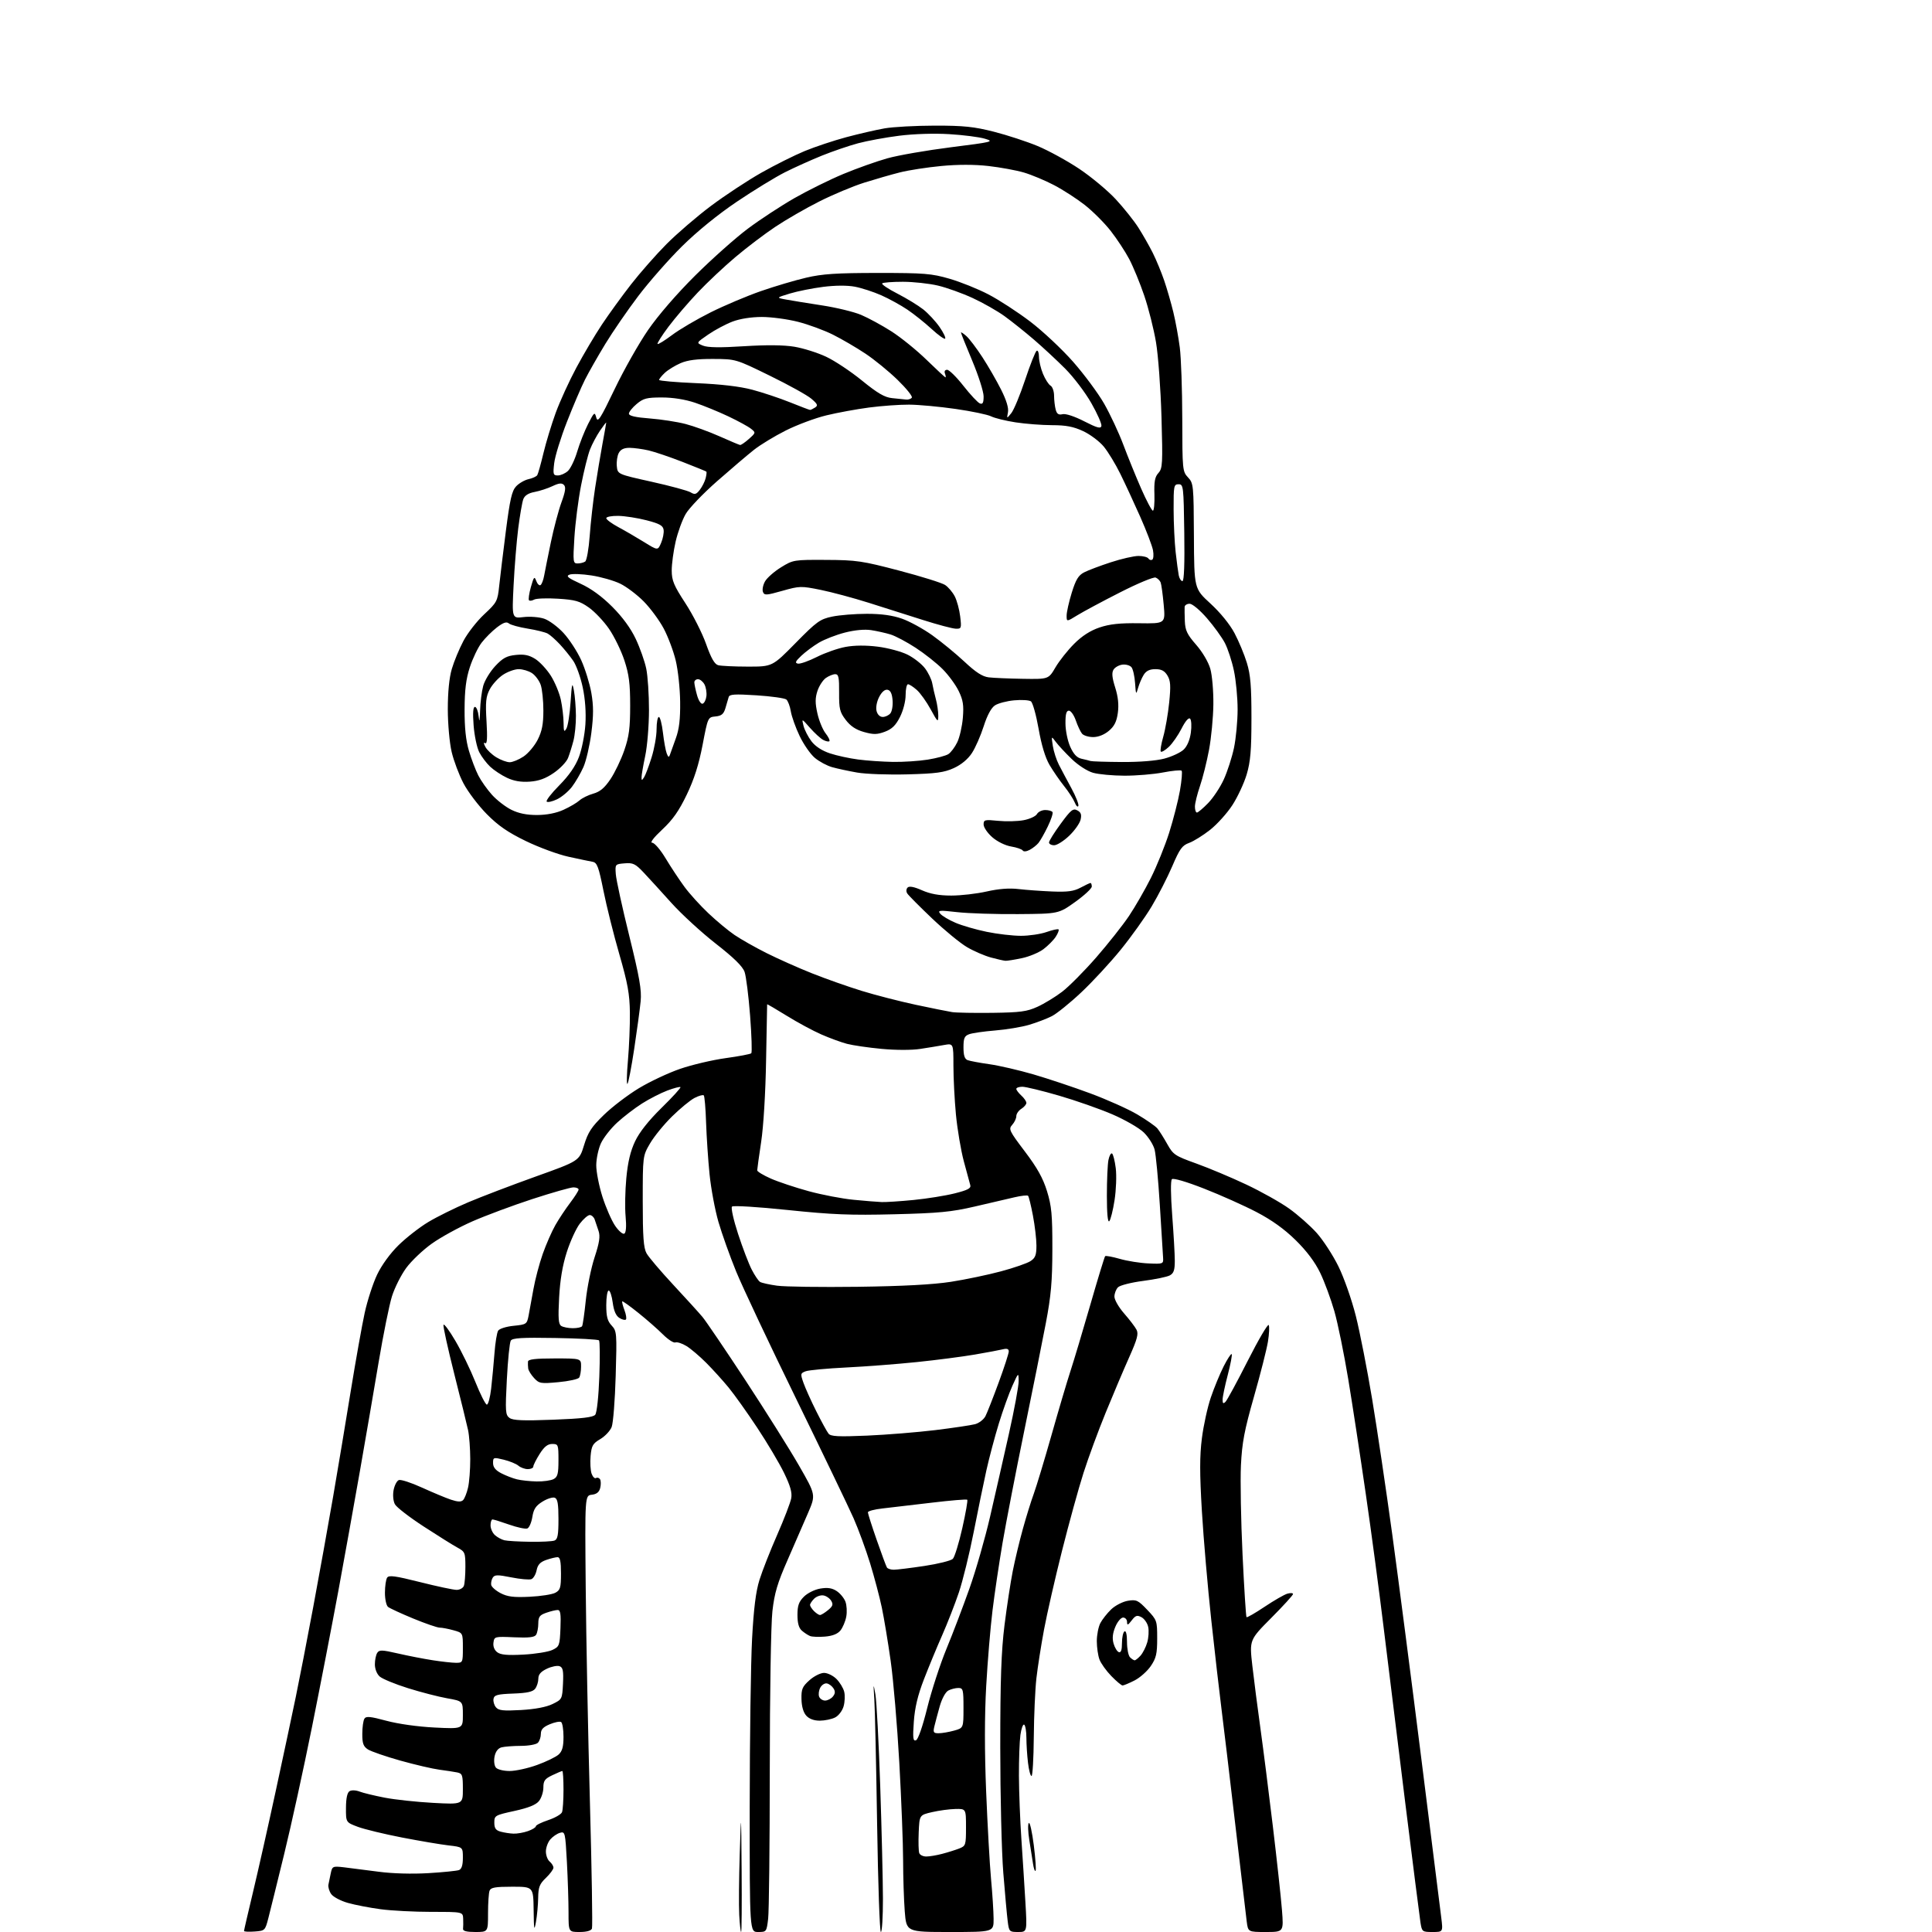 <?xml version="1.0" encoding="UTF-8" standalone="no"?>
<svg 
  version="1.1" 
  xmlns="http://www.w3.org/2000/svg" 
  xmlns:xlink="http://www.w3.org/1999/xlink" 
  xmlns:svg="http://www.w3.org/2000/svg"
  xmlns:rdf="http://www.w3.org/1999/02/22-rdf-syntax-ns#"
  xmlns:cc="http://creativecommons.org/ns#"
  xmlns:dc="http://purl.org/dc/elements/1.1/"
  viewBox="0 0 768 768"
  width="768"
  height="768"
>
<style>svg {background-color: white; }</style>"
<path stroke="none" fill="black" fill-rule="evenodd" d="M101.19,767.81C98.89,767.98 97.00,767.88 97.00,767.59C97.00,767.30 98.59,760.41 100.54,752.28C102.49,744.15 106.57,726.02 109.60,712.00C112.63,697.98 116.23,681.10 117.59,674.50C118.96,667.90 122.06,651.92 124.48,639.00C126.89,626.08 130.46,606.27 132.41,595.00C134.35,583.73 137.53,564.69 139.47,552.70C141.42,540.71 143.89,526.86 144.96,521.93C146.04,516.99 148.27,510.12 149.92,506.67C151.73,502.88 155.11,498.23 158.44,494.97C161.47,492.00 166.78,487.86 170.23,485.79C173.68,483.71 180.78,480.20 186.00,477.98C191.22,475.76 203.32,471.15 212.88,467.72C230.25,461.50 230.25,461.50 232.16,455.25C233.74,450.09 235.11,447.99 240.04,443.20C243.32,440.00 249.58,435.24 253.94,432.60C258.29,429.97 265.68,426.49 270.34,424.89C275.01,423.28 283.14,421.36 288.43,420.63C293.71,419.90 298.31,419.03 298.65,418.69C298.99,418.35 298.78,411.64 298.18,403.78C297.58,395.93 296.59,388.08 295.98,386.34C295.21,384.15 291.71,380.72 284.54,375.12C278.86,370.69 270.90,363.38 266.85,358.88C262.81,354.38 257.84,348.94 255.80,346.78C252.58,343.37 251.62,342.91 248.30,343.19C244.53,343.50 244.50,343.53 244.79,347.50C244.95,349.70 247.35,360.73 250.14,372.00C254.23,388.57 255.10,393.55 254.67,398.00C254.38,401.02 253.23,409.51 252.12,416.86C251.01,424.21 249.80,430.51 249.42,430.86C249.05,431.21 249.13,427.00 249.62,421.50C250.10,416.00 250.45,407.45 250.39,402.50C250.30,395.16 249.53,390.89 246.21,379.39C243.96,371.62 241.12,360.25 239.89,354.11C237.96,344.51 237.36,342.90 235.57,342.58C234.43,342.38 230.12,341.47 226.00,340.57C221.88,339.67 214.24,336.86 209.03,334.33C201.89,330.87 198.06,328.23 193.50,323.62C190.18,320.25 186.01,314.76 184.25,311.41C182.49,308.06 180.37,302.43 179.54,298.91C178.70,295.34 178.02,287.81 178.01,281.93C178.01,275.15 178.57,269.42 179.60,265.93C180.47,262.94 182.55,257.93 184.22,254.78C185.88,251.64 189.61,246.86 192.51,244.17C197.53,239.49 197.80,238.98 198.44,232.88C198.81,229.37 200.01,219.53 201.10,211.02C202.72,198.45 203.48,195.12 205.17,193.32C206.32,192.10 208.54,190.82 210.11,190.47C211.69,190.13 213.24,189.41 213.57,188.88C213.90,188.35 215.00,184.43 216.02,180.16C217.04,175.90 219.24,168.67 220.90,164.11C222.57,159.55 226.26,151.47 229.11,146.16C231.96,140.84 236.53,133.12 239.28,129.00C242.02,124.88 247.22,117.71 250.83,113.07C254.43,108.44 260.78,101.23 264.94,97.04C269.10,92.86 277.05,86.02 282.62,81.85C288.19,77.68 297.19,71.75 302.62,68.67C308.05,65.60 315.84,61.71 319.93,60.02C324.02,58.34 331.44,55.87 336.43,54.53C341.42,53.20 348.26,51.62 351.63,51.03C355.00,50.44 364.00,49.95 371.63,49.94C383.07,49.93 387.18,50.35 395.07,52.36C400.34,53.70 408.19,56.27 412.52,58.07C416.85,59.88 424.30,63.96 429.07,67.15C433.84,70.35 440.35,75.77 443.53,79.21C446.71,82.64 450.76,87.72 452.52,90.48C454.28,93.24 456.85,97.75 458.23,100.50C459.61,103.25 461.65,108.20 462.78,111.50C463.91,114.80 465.54,120.47 466.42,124.10C467.30,127.72 468.45,134.02 468.98,138.10C469.51,142.17 469.95,154.92 469.97,166.44C470.00,186.75 470.07,187.44 472.25,189.77C474.43,192.09 474.50,192.84 474.60,213.08C474.70,233.99 474.70,233.99 481.17,239.92C485.05,243.47 488.88,248.18 490.73,251.67C492.43,254.88 494.65,260.20 495.65,263.50C497.10,268.25 497.48,272.82 497.47,285.50C497.47,298.25 497.08,302.79 495.58,307.84C494.54,311.32 491.99,316.80 489.92,320.00C487.85,323.21 483.86,327.64 481.06,329.86C478.26,332.07 474.50,334.41 472.71,335.06C469.92,336.07 468.95,337.41 465.98,344.36C464.06,348.83 460.37,356.04 457.77,360.37C455.17,364.71 449.63,372.45 445.47,377.57C441.30,382.70 434.26,390.31 429.81,394.49C425.37,398.68 420.10,402.92 418.12,403.94C416.13,404.95 412.07,406.50 409.11,407.38C406.14,408.26 400.07,409.27 395.61,409.63C391.15,409.99 386.49,410.66 385.25,411.12C383.38,411.81 383.00,412.70 383.00,416.37C383.00,419.55 383.46,420.96 384.64,421.42C385.55,421.76 389.45,422.50 393.32,423.04C397.18,423.59 405.06,425.41 410.82,427.09C416.58,428.77 426.74,432.16 433.40,434.63C440.05,437.10 448.46,440.86 452.08,443.00C455.70,445.14 459.30,447.65 460.08,448.58C460.86,449.52 462.62,452.30 464.00,454.78C466.35,459.00 467.05,459.47 475.55,462.52C480.53,464.31 489.45,468.05 495.37,470.85C501.30,473.64 508.98,477.95 512.44,480.42C515.90,482.89 520.83,487.24 523.38,490.08C525.93,492.92 529.83,498.90 532.03,503.37C534.27,507.90 537.34,516.67 538.98,523.18C540.59,529.60 543.50,544.45 545.45,556.18C547.40,567.91 551.00,592.12 553.45,610.00C555.89,627.88 561.12,668.15 565.05,699.50C568.98,730.85 572.52,759.09 572.92,762.25C573.63,768.00 573.63,768.00 569.44,768.00C565.38,768.00 565.24,767.89 564.66,764.25C564.34,762.19 561.61,740.70 558.59,716.50C555.58,692.30 551.72,661.02 550.02,647.00C548.32,632.98 545.14,609.12 542.94,594.00C540.75,578.88 537.61,558.29 535.95,548.25C534.29,538.21 531.81,526.06 530.44,521.25C529.06,516.44 526.53,509.57 524.81,506.00C522.73,501.69 519.45,497.31 515.06,493.00C510.56,488.58 505.58,485.00 499.47,481.81C494.54,479.24 485.16,475.04 478.63,472.49C471.55,469.72 466.39,468.21 465.85,468.75C465.31,469.29 465.36,475.08 465.97,483.08C466.53,490.46 467.00,498.62 467.00,501.21C467.00,504.91 466.57,506.16 465.00,507.00C463.90,507.59 459.14,508.57 454.43,509.18C449.71,509.79 445.21,510.93 444.43,511.71C443.64,512.50 443.00,514.17 443.00,515.43C443.00,516.69 444.73,519.69 446.85,522.11C448.96,524.52 451.18,527.42 451.77,528.55C452.65,530.21 452.11,532.26 448.86,539.55C446.66,544.47 442.47,554.35 439.55,561.50C436.62,568.65 432.64,579.45 430.71,585.50C428.77,591.55 424.93,605.50 422.16,616.50C419.39,627.50 416.17,641.60 415.01,647.83C413.85,654.06 412.49,662.74 411.99,667.11C411.49,671.49 411.02,682.03 410.95,690.54C410.88,699.04 410.47,706.00 410.05,706.00C409.62,706.00 408.99,703.64 408.65,700.75C408.30,697.86 408.01,693.39 408.01,690.81C408.00,688.23 407.61,685.88 407.13,685.58C406.66,685.29 405.98,687.12 405.63,689.66C405.28,692.20 405.02,699.50 405.04,705.89C405.07,712.28 405.50,723.58 406.01,731.00C406.52,738.42 407.24,749.79 407.62,756.25C408.31,768.00 408.31,768.00 404.71,768.00C401.24,768.00 401.10,767.86 400.58,763.75C400.28,761.41 399.49,752.75 398.83,744.50C398.16,736.25 397.62,713.75 397.62,694.50C397.62,667.64 398.02,656.36 399.31,646.00C400.24,638.58 401.72,628.90 402.59,624.50C403.46,620.10 405.27,612.56 406.61,607.74C407.94,602.92 409.90,596.62 410.96,593.74C412.01,590.86 415.17,580.40 417.98,570.50C420.78,560.60 424.18,549.12 425.53,545.00C426.88,540.88 430.43,529.02 433.42,518.66C436.40,508.30 439.06,499.61 439.31,499.35C439.57,499.09 442.20,499.58 445.14,500.42C448.09,501.27 453.20,502.09 456.50,502.23C462.34,502.49 462.50,502.43 462.35,500.00C462.27,498.62 461.69,489.18 461.05,479.00C460.42,468.82 459.48,458.91 458.97,456.96C458.46,455.02 456.52,451.96 454.67,450.17C452.82,448.37 447.21,445.14 442.20,442.98C437.20,440.82 427.63,437.47 420.96,435.53C414.28,433.59 407.73,432.00 406.41,432.00C405.08,432.00 404.00,432.38 404.00,432.85C404.00,433.31 404.90,434.50 406.00,435.50C407.10,436.50 408.00,437.81 408.00,438.41C408.00,439.02 407.10,440.08 406.00,440.77C404.90,441.45 404.00,442.77 404.00,443.68C404.00,444.59 403.27,446.15 402.37,447.14C400.85,448.83 401.16,449.49 407.39,457.72C412.31,464.22 414.60,468.32 416.20,473.50C418.03,479.45 418.35,482.90 418.33,496.50C418.31,509.43 417.81,515.09 415.73,526.00C414.32,533.42 410.44,552.77 407.11,569.00C403.78,585.23 399.93,605.14 398.54,613.25C397.16,621.36 395.35,633.51 394.53,640.25C393.70,646.99 392.58,660.48 392.03,670.24C391.37,681.98 391.36,696.17 392.01,712.24C392.55,725.58 393.43,741.23 393.96,747.00C394.50,752.77 394.95,759.86 394.97,762.75C395.00,768.00 395.00,768.00 377.65,768.00C360.30,768.00 360.30,768.00 359.65,759.75C359.30,755.21 359.01,746.10 359.00,739.50C358.99,732.90 358.31,715.44 357.49,700.70C356.67,685.96 355.12,667.73 354.05,660.20C352.98,652.66 351.40,643.12 350.53,639.00C349.67,634.88 347.58,627.00 345.90,621.50C344.21,616.00 341.24,607.90 339.30,603.50C337.35,599.10 327.07,577.73 316.46,556.00C305.84,534.27 295.11,511.51 292.62,505.42C290.13,499.33 286.97,490.46 285.59,485.72C284.22,480.98 282.63,472.47 282.06,466.80C281.49,461.14 280.87,451.89 280.68,446.26C280.50,440.62 280.08,435.75 279.76,435.43C279.45,435.11 277.79,435.57 276.09,436.45C274.39,437.33 270.38,440.63 267.17,443.78C263.97,446.92 260.03,451.75 258.42,454.50C255.50,459.50 255.50,459.50 255.50,477.50C255.50,491.66 255.82,496.08 257.01,498.21C257.83,499.70 262.61,505.32 267.62,510.71C272.63,516.09 277.86,521.85 279.24,523.50C280.62,525.15 288.31,536.49 296.33,548.70C304.34,560.91 313.92,576.15 317.60,582.56C324.30,594.22 324.30,594.22 321.24,601.36C319.56,605.29 315.91,613.67 313.13,620.00C309.04,629.29 307.87,633.23 307.04,640.50C306.47,645.55 306.01,673.20 306.00,703.50C305.99,733.20 305.70,759.86 305.35,762.75C304.73,767.92 304.67,768.00 301.36,768.00C298.00,768.00 298.00,768.00 298.02,718.25C298.04,690.89 298.46,660.85 298.96,651.50C299.62,639.32 300.45,632.66 301.91,628.00C303.03,624.42 306.20,616.36 308.96,610.08C311.72,603.80 314.22,597.27 314.53,595.58C314.93,593.32 314.17,590.64 311.67,585.50C309.80,581.65 305.01,573.58 301.02,567.56C297.04,561.54 291.92,554.35 289.64,551.58C287.36,548.80 283.35,544.37 280.72,541.73C278.09,539.09 274.54,536.08 272.84,535.05C271.13,534.01 269.17,533.38 268.47,533.65C267.77,533.92 265.54,532.47 263.50,530.43C261.47,528.40 257.07,524.54 253.73,521.87C250.40,519.19 247.53,517.14 247.35,517.31C247.18,517.49 247.57,519.05 248.22,520.78C248.88,522.51 249.14,524.20 248.80,524.53C248.47,524.87 247.30,524.58 246.20,523.89C244.86,523.05 244.00,521.08 243.57,517.83C243.22,515.17 242.50,513.00 241.97,513.00C241.43,513.00 241.00,515.62 241.00,518.81C241.00,523.36 241.46,525.12 243.13,526.91C245.18,529.11 245.25,529.86 244.75,546.85C244.47,556.56 243.75,565.75 243.14,567.27C242.53,568.80 240.49,570.96 238.61,572.07C235.64,573.82 235.14,574.69 234.77,578.79C234.54,581.38 234.72,584.54 235.17,585.81C235.63,587.08 236.42,587.86 236.93,587.54C237.44,587.23 238.16,587.45 238.53,588.04C238.89,588.63 238.92,590.18 238.59,591.49C238.17,593.15 237.17,593.96 235.25,594.18C232.50,594.50 232.50,594.50 232.83,631.00C233.01,651.08 233.76,689.50 234.50,716.38C235.24,743.26 235.60,765.87 235.31,766.63C234.98,767.50 233.19,768.00 230.39,768.00C226.00,768.00 226.00,768.00 226.00,760.16C226.00,755.84 225.71,746.84 225.35,740.14C224.71,728.39 224.62,727.98 222.60,728.57C221.44,728.90 219.71,730.08 218.75,731.20C217.79,732.31 217.00,734.47 217.00,735.99C217.00,737.51 217.67,739.32 218.50,740.00C219.32,740.68 220.00,741.78 220.00,742.44C220.00,743.09 218.65,744.92 217.00,746.50C214.47,748.92 213.99,750.17 213.93,754.44C213.89,757.22 213.49,761.52 213.05,764.00C212.36,767.86 212.23,767.19 212.13,759.25C212.00,750.00 212.00,750.00 203.61,750.00C196.88,750.00 195.09,750.31 194.61,751.58C194.27,752.45 194.00,756.50 194.00,760.58C194.00,768.00 194.00,768.00 188.96,768.00C185.50,768.00 183.96,767.61 184.07,766.75C184.16,766.06 184.18,764.26 184.12,762.75C184.00,760.00 184.00,760.00 171.57,760.00C164.74,760.00 155.62,759.53 151.32,758.95C147.02,758.38 141.16,757.25 138.30,756.44C135.43,755.63 132.45,754.05 131.66,752.92C130.87,751.79 130.37,750.11 130.55,749.19C130.73,748.26 131.15,746.21 131.49,744.63C132.08,741.86 132.26,741.77 136.80,742.29C139.38,742.59 145.55,743.38 150.50,744.04C155.96,744.77 163.71,744.99 170.21,744.61C176.10,744.26 181.61,743.70 182.46,743.38C183.51,742.97 184.00,741.44 184.00,738.51C184.00,734.23 184.00,734.23 178.25,733.57C175.09,733.20 166.76,731.79 159.74,730.43C152.72,729.07 144.85,727.16 142.24,726.19C137.50,724.41 137.50,724.41 137.53,718.65C137.55,714.84 138.03,712.60 138.94,712.03C139.74,711.54 141.44,711.60 142.92,712.17C144.34,712.72 148.85,713.81 152.93,714.60C157.02,715.39 165.68,716.32 172.18,716.67C184.00,717.31 184.00,717.31 184.00,711.17C184.00,705.62 183.79,704.99 181.75,704.57C180.51,704.32 177.32,703.83 174.65,703.48C171.99,703.13 165.01,701.51 159.15,699.87C153.29,698.22 147.49,696.22 146.25,695.42C144.44,694.24 144.00,693.04 144.02,689.23C144.02,686.63 144.40,683.91 144.86,683.20C145.53,682.14 147.22,682.31 153.59,684.03C158.27,685.29 166.10,686.39 172.75,686.72C184.00,687.28 184.00,687.28 184.00,681.74C184.00,676.21 184.00,676.21 177.75,675.10C174.31,674.49 167.30,672.68 162.16,671.07C157.02,669.46 151.96,667.37 150.91,666.42C149.80,665.42 149.01,663.39 149.02,661.60C149.02,659.89 149.44,657.85 149.95,657.05C150.74,655.79 151.83,655.82 158.18,657.28C162.21,658.21 168.43,659.42 172.00,659.97C175.57,660.53 179.74,660.99 181.25,660.99C183.94,661.00 184.00,660.88 184.00,655.05C184.00,649.09 184.00,649.09 180.25,648.05C178.19,647.48 175.72,647.01 174.76,647.01C173.81,647.00 169.08,645.38 164.26,643.39C159.44,641.40 154.94,639.32 154.25,638.77C153.56,638.21 153.01,635.67 153.02,633.13C153.02,630.58 153.41,627.90 153.88,627.16C154.56,626.08 157.03,626.41 166.98,628.91C173.72,630.61 180.26,632.00 181.51,632.00C182.76,632.00 184.06,631.29 184.39,630.42C184.73,629.55 185.00,626.15 185.00,622.87C185.00,617.21 184.84,616.82 181.86,615.20C180.13,614.27 174.09,610.49 168.43,606.81C162.77,603.13 157.61,599.15 156.98,597.96C156.31,596.71 156.09,594.33 156.46,592.34C156.82,590.45 157.75,588.65 158.54,588.35C159.33,588.04 163.47,589.39 167.74,591.34C172.01,593.28 177.19,595.45 179.25,596.14C181.93,597.04 183.31,597.09 184.08,596.32C184.67,595.73 185.56,593.50 186.05,591.37C186.55,589.24 186.94,584.12 186.93,580.00C186.92,575.88 186.53,570.70 186.07,568.50C185.60,566.30 183.13,556.23 180.57,546.12C178.02,536.00 176.09,527.24 176.29,526.64C176.49,526.04 178.62,528.91 181.03,533.03C183.45,537.14 187.02,544.48 188.97,549.35C190.92,554.21 192.96,558.26 193.51,558.35C194.05,558.43 194.83,555.58 195.24,552.00C195.65,548.42 196.24,542.10 196.56,537.95C196.87,533.80 197.53,529.76 198.01,528.98C198.50,528.19 201.19,527.33 204.16,527.03C209.25,526.52 209.46,526.38 210.12,523.00C210.50,521.08 211.36,516.35 212.04,512.50C212.72,508.65 214.38,502.35 215.73,498.50C217.09,494.65 219.35,489.48 220.77,487.00C222.18,484.52 224.84,480.52 226.67,478.11C228.50,475.69 230.00,473.33 230.00,472.86C230.00,472.39 229.07,472.00 227.94,472.00C226.80,472.00 219.49,474.08 211.69,476.62C203.88,479.17 193.13,483.17 187.79,485.51C182.44,487.86 175.18,491.84 171.64,494.37C168.10,496.89 163.53,501.24 161.48,504.03C159.44,506.81 156.89,511.88 155.81,515.30C154.74,518.71 152.36,530.50 150.51,541.50C148.66,552.50 145.30,572.08 143.03,585.00C140.76,597.92 136.91,619.33 134.47,632.57C132.02,645.81 127.32,670.11 124.01,686.57C120.70,703.03 115.73,725.73 112.97,737.00C110.22,748.27 107.38,759.75 106.67,762.50C105.40,767.42 105.31,767.51 101.19,767.81zM294.61,768.00C294.40,768.00 294.06,764.96 293.86,761.25C293.66,757.54 293.75,746.62 294.06,737.00C294.61,719.50 294.61,719.50 294.81,743.75C294.91,757.09 294.83,768.00 294.61,768.00zM350.16,768.00C349.70,768.00 349.03,748.76 348.67,725.25C348.31,701.74 347.81,679.35 347.56,675.50C347.14,669.09 347.17,668.92 347.98,673.50C348.46,676.25 349.33,692.67 349.90,710.00C350.48,727.33 350.96,747.46 350.98,754.75C350.99,762.04 350.62,768.00 350.16,768.00zM503.20,768.00C496.12,768.00 496.12,768.00 495.58,763.75C495.28,761.41 493.22,743.98 491.01,725.00C488.80,706.02 486.33,685.33 485.52,679.00C484.71,672.67 482.90,656.92 481.50,644.00C480.10,631.08 478.42,611.61 477.77,600.74C476.87,585.63 476.87,578.81 477.77,571.74C478.41,566.66 480.01,559.35 481.33,555.50C482.64,551.65 484.93,546.09 486.42,543.15C487.91,540.21 489.35,538.02 489.61,538.28C489.88,538.54 489.17,542.27 488.05,546.57C486.92,550.86 486.00,555.28 486.00,556.39C486.00,557.92 486.28,558.12 487.17,557.23C487.81,556.59 491.80,549.23 496.02,540.89C500.25,532.55 503.99,526.17 504.33,526.72C504.66,527.27 504.53,530.23 504.03,533.31C503.53,536.39 501.03,546.24 498.47,555.20C494.65,568.61 493.73,573.45 493.29,582.50C493.00,588.55 493.29,604.51 493.93,617.96C494.57,631.42 495.28,642.62 495.51,642.85C495.74,643.07 498.98,641.21 502.71,638.71C506.45,636.21 510.51,633.87 511.75,633.51C512.99,633.16 514.00,633.22 514.00,633.66C514.00,634.10 510.10,638.38 505.33,643.17C496.66,651.89 496.66,651.89 497.83,662.19C498.48,667.86 499.92,679.02 501.03,687.00C502.14,694.98 504.37,712.52 505.98,726.00C507.60,739.48 509.22,754.44 509.60,759.25C510.28,768.00 510.28,768.00 503.20,768.00zM411.65,743.69C411.36,743.97 410.91,742.70 410.64,740.85C410.37,739.01 409.71,734.80 409.17,731.50C408.64,728.20 408.54,725.13 408.97,724.68C409.39,724.23 410.28,728.21 410.95,733.52C411.62,738.82 411.93,743.40 411.65,743.69zM368.22,737.99C369.47,737.99 372.30,737.52 374.50,736.94C376.70,736.37 379.74,735.41 381.25,734.83C383.90,733.79 384.00,733.50 384.00,726.38C384.00,719.00 384.00,719.00 379.75,719.10C377.41,719.15 373.25,719.71 370.50,720.35C365.50,721.51 365.50,721.51 365.20,728.40C365.04,732.20 365.13,735.91 365.42,736.65C365.70,737.39 366.96,738.00 368.22,737.99zM204.10,728.90C205.53,728.96 208.12,728.51 209.85,727.90C211.58,727.30 213.00,726.43 213.00,725.98C213.00,725.53 215.21,724.43 217.91,723.53C220.61,722.63 223.09,721.21 223.41,720.37C223.74,719.53 224.00,715.50 224.00,711.42C224.00,707.34 223.79,704.00 223.53,704.00C223.28,704.00 221.48,704.76 219.53,705.69C216.57,707.10 216.00,707.89 216.00,710.57C216.00,712.34 215.21,714.76 214.24,715.96C213.01,717.47 210.05,718.66 204.49,719.88C196.75,721.57 196.50,721.72 196.50,724.52C196.50,726.75 197.07,727.57 199.00,728.11C200.38,728.49 202.67,728.85 204.10,728.90zM202.58,704.00C204.96,704.00 209.88,702.92 213.51,701.60C217.14,700.29 220.99,698.42 222.06,697.45C223.51,696.13 224.00,694.37 224.00,690.40C224.00,687.50 223.57,684.85 223.04,684.53C222.52,684.20 220.49,684.60 218.54,685.42C215.91,686.52 215.00,687.50 215.00,689.25C215.00,690.54 214.46,692.14 213.80,692.80C213.14,693.46 210.10,694.01 207.05,694.01C204.00,694.02 200.54,694.29 199.36,694.60C197.97,694.97 197.00,696.26 196.60,698.23C196.26,699.95 196.48,701.88 197.12,702.64C197.75,703.40 200.15,704.00 202.58,704.00zM364.10,691.80C364.95,691.52 366.71,686.48 368.59,678.92C370.28,672.09 373.72,661.55 376.21,655.50C378.71,649.45 382.82,638.65 385.36,631.50C387.90,624.35 391.58,611.52 393.55,603.00C395.52,594.48 398.89,579.62 401.05,570.00C403.21,560.38 404.95,550.92 404.93,549.00C404.88,545.50 404.88,545.50 402.45,550.85C401.12,553.80 398.69,560.55 397.06,565.85C395.43,571.16 393.20,579.55 392.10,584.50C391.00,589.45 388.73,600.50 387.05,609.06C385.37,617.62 382.72,628.42 381.15,633.07C379.58,637.71 376.60,645.34 374.54,650.01C372.47,654.68 369.22,662.55 367.30,667.50C364.83,673.89 363.66,678.79 363.26,684.38C362.80,690.87 362.94,692.19 364.10,691.80zM373.14,688.99C374.44,688.99 377.19,688.52 379.25,687.95C383.00,686.91 383.00,686.91 383.00,678.95C383.00,671.58 382.85,671.00 380.93,671.00C379.80,671.00 378.01,671.46 376.96,672.02C375.85,672.61 374.41,675.27 373.56,678.27C372.75,681.15 371.79,684.74 371.43,686.25C370.86,688.66 371.08,689.00 373.14,688.99zM325.90,683.99C323.57,683.99 321.68,683.30 320.50,682.00C319.35,680.73 318.66,678.33 318.60,675.42C318.51,671.45 318.94,670.45 321.77,667.92C323.56,666.31 326.17,665.00 327.56,665.00C328.95,665.00 331.18,666.09 332.50,667.41C333.83,668.74 335.22,671.02 335.58,672.48C335.95,673.94 335.84,676.56 335.34,678.30C334.84,680.07 333.34,682.03 331.97,682.72C330.61,683.41 327.88,683.98 325.90,683.99zM207.12,679.76C212.71,679.44 217.17,678.59 219.65,677.38C223.44,675.53 223.50,675.41 223.80,669.24C224.04,664.18 223.78,662.85 222.46,662.35C221.56,662.00 219.28,662.45 217.41,663.34C214.97,664.50 214.00,665.63 214.00,667.29C214.00,668.57 213.44,670.36 212.75,671.28C211.82,672.51 209.58,673.01 204.01,673.22C197.73,673.45 196.47,673.79 196.18,675.30C195.99,676.29 196.42,677.81 197.14,678.67C198.22,679.97 200.03,680.16 207.12,679.76zM327.98,676.00C328.96,676.00 330.35,675.29 331.07,674.42C332.02,673.27 332.10,672.37 331.33,671.17C330.76,670.25 329.58,669.36 328.71,669.19C327.84,669.02 326.66,669.77 326.07,670.87C325.49,671.96 325.28,673.56 325.61,674.43C325.94,675.29 327.01,676.00 327.98,676.00zM446.24,670.00C445.78,670.00 443.77,668.31 441.76,666.25C439.76,664.19 437.64,661.23 437.06,659.68C436.48,658.14 436.00,654.85 436.00,652.39C436.00,649.92 436.63,646.69 437.41,645.20C438.19,643.72 440.14,641.25 441.75,639.71C443.37,638.18 446.34,636.66 448.37,636.33C451.73,635.78 452.40,636.10 456.03,639.91C459.91,643.99 460.00,644.26 460.00,651.31C460.00,657.40 459.60,659.12 457.47,662.26C456.07,664.32 453.17,666.90 451.01,668.00C448.85,669.10 446.70,670.00 446.24,670.00zM451.05,660.00C451.40,660.00 452.45,659.16 453.38,658.14C454.30,657.11 455.50,654.75 456.04,652.89C456.58,651.02 456.76,648.26 456.43,646.74C456.11,645.22 454.90,643.48 453.76,642.87C452.02,641.94 451.39,642.15 449.87,644.13C448.36,646.09 448.04,646.20 448.02,644.75C448.01,643.79 447.30,643.00 446.45,643.00C445.60,643.00 444.20,644.66 443.36,646.69C442.28,649.27 442.07,651.27 442.67,653.36C443.14,655.00 444.09,656.53 444.76,656.75C445.61,657.04 446.00,655.89 446.00,653.14C446.00,650.93 446.45,648.84 447.00,648.50C447.61,648.12 448.00,649.76 448.00,652.74C448.00,655.41 448.54,658.14 449.20,658.80C449.86,659.46 450.69,660.00 451.05,660.00zM208.08,657.73C212.80,657.48 217.98,656.64 219.58,655.88C222.36,654.55 222.51,654.13 222.79,647.24C223.02,641.57 222.78,640.00 221.69,640.00C220.93,640.00 218.88,640.49 217.15,641.10C214.52,642.01 214.00,642.72 213.98,645.35C213.98,647.08 213.58,649.11 213.11,649.85C212.48,650.85 210.21,651.11 204.38,650.85C196.67,650.51 196.49,650.55 196.16,652.94C195.94,654.46 196.51,655.92 197.66,656.79C199.03,657.83 201.70,658.07 208.08,657.73zM327.96,650.57C325.51,650.78 322.82,650.68 322.00,650.34C321.18,650.01 319.71,649.05 318.75,648.21C317.55,647.17 317.00,645.22 317.00,641.98C317.00,638.26 317.54,636.73 319.56,634.71C321.00,633.27 323.85,631.86 326.09,631.48C328.99,631.00 330.75,631.26 332.58,632.46C333.96,633.36 335.53,635.26 336.07,636.68C336.60,638.09 336.76,640.78 336.40,642.66C336.05,644.53 335.01,647.00 334.09,648.13C332.98,649.51 330.94,650.32 327.96,650.57zM325.96,642.00C326.41,642.00 327.84,641.13 329.14,640.06C331.06,638.49 331.29,637.79 330.40,636.31C329.79,635.32 328.39,634.36 327.27,634.20C326.16,634.03 324.52,634.62 323.62,635.52C322.73,636.41 322.00,637.53 322.00,638.00C322.00,638.47 322.71,639.56 323.57,640.43C324.44,641.29 325.51,642.00 325.96,642.00zM210.50,634.74C214.90,634.53 219.51,633.82 220.75,633.15C222.73,632.08 223.00,631.14 223.00,625.46C223.00,620.70 222.64,619.00 221.65,619.00C220.91,619.00 218.86,619.50 217.10,620.11C214.74,620.94 213.75,622.00 213.31,624.20C212.98,625.83 212.05,627.43 211.23,627.74C210.41,628.06 206.82,627.74 203.26,627.03C197.81,625.94 196.64,625.96 195.89,627.12C195.40,627.88 195.12,629.17 195.25,630.00C195.39,630.83 197.08,632.31 199.00,633.31C201.76,634.74 204.20,635.04 210.50,634.74zM355.31,623.99C356.51,623.99 361.99,623.31 367.47,622.49C372.96,621.66 378.04,620.39 378.76,619.67C379.48,618.95 381.17,613.47 382.52,607.50C383.87,601.53 384.76,596.43 384.50,596.17C384.24,595.91 377.84,596.44 370.27,597.35C362.69,598.26 353.91,599.29 350.75,599.64C347.59,599.99 345.00,600.68 345.00,601.18C345.00,601.68 346.57,606.61 348.50,612.14C350.42,617.66 352.25,622.60 352.56,623.09C352.87,623.59 354.10,624.00 355.31,623.99zM210.67,612.88C215.16,612.95 219.55,612.73 220.42,612.39C221.68,611.91 222.00,610.17 222.00,603.86C222.00,597.80 221.65,595.80 220.53,595.37C219.71,595.06 217.52,595.75 215.65,596.91C212.99,598.55 212.12,599.88 211.61,603.04C211.25,605.26 210.36,607.31 209.62,607.59C208.87,607.88 205.64,607.19 202.42,606.06C199.20,604.93 196.22,604.00 195.78,604.00C195.35,604.00 195.00,605.06 195.00,606.35C195.00,607.63 195.79,609.39 196.75,610.24C197.71,611.10 199.40,612.01 200.50,612.28C201.60,612.55 206.18,612.82 210.67,612.88zM213.32,588.90C215.96,588.95 219.00,588.53 220.07,587.96C221.67,587.11 222.00,585.83 222.00,580.46C222.00,574.24 221.91,574.00 219.51,574.00C217.70,574.00 216.34,575.08 214.51,577.98C213.13,580.17 212.00,582.42 212.00,582.98C212.00,583.54 211.02,584.00 209.83,584.00C208.63,584.00 206.95,583.39 206.08,582.64C205.21,581.90 202.59,580.82 200.25,580.25C196.15,579.25 196.00,579.30 196.00,581.58C196.00,583.24 196.97,584.46 199.25,585.64C201.04,586.57 203.85,587.66 205.50,588.06C207.15,588.47 210.67,588.84 213.32,588.90zM344.70,570.68C352.51,570.34 364.70,569.35 371.79,568.49C378.88,567.62 385.99,566.56 387.59,566.14C389.19,565.71 391.06,564.26 391.74,562.93C392.42,561.59 394.78,555.58 396.99,549.57C399.20,543.56 401.00,538.00 401.00,537.21C401.00,536.23 400.30,535.96 398.74,536.35C397.50,536.66 392.44,537.61 387.49,538.46C382.55,539.30 372.20,540.65 364.50,541.44C356.80,542.24 344.20,543.21 336.50,543.59C328.80,543.97 321.50,544.65 320.28,545.10C318.17,545.89 318.13,546.12 319.41,549.75C320.16,551.86 322.44,556.94 324.50,561.04C326.55,565.14 328.74,569.13 329.36,569.90C330.27,571.02 333.19,571.17 344.70,570.68zM219.91,564.36C231.47,563.92 235.79,563.40 236.62,562.37C237.26,561.57 237.96,555.10 238.24,547.24C238.52,539.68 238.47,533.20 238.12,532.82C237.78,532.45 229.93,532.02 220.69,531.87C207.43,531.64 203.70,531.87 203.04,532.93C202.59,533.67 201.88,540.59 201.48,548.31C200.82,561.11 200.91,562.46 202.54,563.65C203.91,564.65 207.92,564.82 219.91,564.36zM221.98,549.43C214.96,550.08 214.33,549.98 212.32,547.81C211.14,546.54 210.08,544.83 209.97,544.00C209.86,543.17 209.82,541.94 209.88,541.25C209.97,540.34 212.83,540.00 220.50,540.00C231.00,540.00 231.00,540.00 230.98,543.25C230.98,545.04 230.64,547.00 230.23,547.62C229.83,548.23 226.12,549.05 221.98,549.43zM227.69,527.98C229.45,527.99 231.11,527.63 231.39,527.18C231.66,526.74 232.33,522.12 232.86,516.93C233.40,511.75 234.97,504.05 236.35,499.83C238.28,493.95 238.65,491.49 237.94,489.33C237.43,487.77 236.74,485.71 236.39,484.75C236.05,483.79 235.17,483.00 234.43,483.00C233.70,483.00 231.91,484.56 230.45,486.47C229.00,488.38 226.68,493.44 225.31,497.72C223.61,503.00 222.63,508.83 222.26,515.85C221.82,524.08 221.99,526.38 223.10,527.08C223.87,527.57 225.94,527.98 227.69,527.98zM341.00,511.52C358.91,511.28 370.90,510.64 378.00,509.54C383.77,508.64 392.73,506.77 397.89,505.38C403.06,504.00 408.35,502.16 409.64,501.31C411.56,500.06 412.00,498.90 412.00,495.13C412.00,492.59 411.37,487.21 410.60,483.19C409.84,479.17 408.97,475.64 408.67,475.34C408.38,475.05 405.97,475.31 403.32,475.93C400.67,476.54 393.55,478.20 387.50,479.61C378.21,481.77 373.24,482.25 355.50,482.69C338.12,483.13 330.82,482.84 313.16,481.00C301.22,479.75 291.45,479.15 290.98,479.64C290.51,480.11 291.59,484.99 293.40,490.50C295.19,496.00 297.63,502.38 298.82,504.68C300.00,506.98 301.49,509.19 302.13,509.58C302.76,509.97 305.81,510.65 308.89,511.08C311.98,511.51 326.43,511.71 341.00,511.52zM248.19,490.39C248.87,489.96 249.05,487.49 248.69,483.57C248.37,480.20 248.50,473.34 248.97,468.34C249.57,461.96 250.60,457.60 252.45,453.70C254.18,450.05 257.78,445.50 263.00,440.37C267.36,436.10 270.73,432.40 270.49,432.15C270.24,431.91 267.90,432.52 265.27,433.51C262.65,434.50 258.12,436.82 255.22,438.66C252.32,440.50 247.86,443.92 245.32,446.26C242.78,448.59 239.88,452.30 238.87,454.50C237.87,456.70 237.03,460.61 237.02,463.20C237.01,465.78 238.11,471.41 239.47,475.70C240.84,479.99 243.11,485.20 244.53,487.28C245.96,489.37 247.59,490.75 248.19,490.39zM440.95,485.45C440.35,486.05 440.00,482.34 440.00,475.32C440.00,469.23 440.28,462.85 440.62,461.14C440.96,459.43 441.61,458.26 442.05,458.53C442.50,458.81 443.16,461.44 443.53,464.38C443.90,467.32 443.68,473.05 443.05,477.11C442.42,481.17 441.48,484.92 440.95,485.45zM350.50,477.84C352.15,477.90 357.85,477.53 363.16,477.01C368.47,476.49 375.82,475.31 379.49,474.39C384.71,473.08 386.06,472.37 385.70,471.11C385.45,470.22 384.29,465.93 383.12,461.58C381.96,457.22 380.56,448.89 380.00,443.08C379.45,437.26 379.00,428.50 379.00,423.62C379.00,414.74 379.00,414.74 375.25,415.41C373.19,415.79 368.91,416.49 365.75,416.97C362.40,417.48 356.00,417.47 350.42,416.94C345.16,416.45 338.97,415.54 336.68,414.94C334.38,414.33 329.80,412.66 326.50,411.21C323.20,409.77 317.01,406.43 312.75,403.79C308.49,401.15 304.98,399.10 304.95,399.24C304.93,399.38 304.74,409.40 304.53,421.50C304.31,434.39 303.50,447.82 302.57,453.93C301.71,459.66 301.00,464.75 301.00,465.23C301.00,465.71 303.43,467.18 306.39,468.49C309.35,469.80 316.13,472.06 321.44,473.51C326.75,474.96 334.79,476.50 339.30,476.93C343.81,477.37 348.85,477.78 350.50,477.84zM394.50,402.62C405.60,402.47 408.22,402.12 412.41,400.21C415.11,398.98 419.52,396.29 422.21,394.24C424.90,392.19 430.99,386.06 435.73,380.63C440.47,375.19 446.35,367.76 448.79,364.12C451.23,360.48 455.15,353.68 457.49,349.00C459.84,344.32 463.11,336.23 464.77,331.00C466.42,325.77 468.35,318.24 469.05,314.24C469.75,310.25 470.04,306.71 469.71,306.37C469.37,306.03 466.03,306.35 462.29,307.07C458.56,307.79 451.68,308.36 447.00,308.35C442.32,308.34 436.70,307.81 434.50,307.19C432.20,306.53 428.59,304.20 426.00,301.70C423.52,299.31 420.69,296.26 419.70,294.92C417.90,292.50 417.90,292.50 418.51,296.50C418.85,298.70 419.94,302.07 420.93,304.00C421.92,305.93 424.16,310.14 425.91,313.36C427.66,316.58 428.90,319.73 428.67,320.36C428.43,320.99 427.78,320.38 427.23,319.00C426.67,317.62 424.77,314.70 423.01,312.50C421.25,310.30 418.63,306.50 417.20,304.07C415.51,301.19 413.98,296.11 412.85,289.65C411.88,284.17 410.51,279.28 409.80,278.79C409.08,278.30 406.10,278.12 403.17,278.39C400.24,278.65 396.80,279.56 395.52,280.39C394.02,281.38 392.44,284.30 391.03,288.71C389.84,292.44 387.74,297.23 386.36,299.34C384.76,301.78 382.16,303.95 379.18,305.32C375.30,307.09 372.15,307.52 360.72,307.82C353.13,308.03 344.13,307.70 340.72,307.10C337.30,306.50 332.83,305.54 330.78,304.96C328.74,304.39 325.63,302.72 323.89,301.25C322.15,299.79 319.43,295.87 317.85,292.54C316.26,289.22 314.70,284.82 314.36,282.77C314.03,280.72 313.22,278.60 312.58,278.06C311.93,277.53 306.60,276.78 300.73,276.40C292.01,275.84 289.98,275.97 289.66,277.10C289.45,277.87 288.87,279.85 288.37,281.50C287.66,283.86 286.82,284.56 284.43,284.80C281.40,285.10 281.39,285.11 279.29,296.12C277.80,303.88 275.95,309.72 273.03,315.82C269.92,322.31 267.46,325.83 263.26,329.75C259.87,332.92 258.27,335.00 259.25,335.00C260.15,335.00 262.50,337.73 264.62,341.25C266.69,344.69 270.04,349.75 272.06,352.50C274.08,355.25 278.38,360.00 281.62,363.05C284.85,366.11 289.52,369.99 292.00,371.67C294.48,373.36 300.20,376.60 304.72,378.87C309.24,381.13 317.34,384.75 322.73,386.89C328.11,389.04 337.01,392.18 342.51,393.88C348.00,395.57 357.68,398.06 364.00,399.41C370.32,400.76 376.85,402.07 378.50,402.33C380.15,402.58 387.35,402.71 394.50,402.62zM399.70,381.93C399.04,381.90 396.44,381.31 393.93,380.63C391.42,379.95 387.14,378.11 384.43,376.52C381.72,374.94 375.45,369.79 370.50,365.08C365.55,360.37 361.12,355.91 360.65,355.16C360.15,354.38 360.21,353.39 360.79,352.81C361.45,352.15 363.37,352.51 366.52,353.91C369.84,355.37 373.32,356.00 378.18,356.00C381.99,356.00 388.31,355.27 392.22,354.38C396.94,353.31 401.19,352.98 404.85,353.41C407.89,353.77 413.91,354.20 418.24,354.38C424.41,354.63 426.84,354.30 429.55,352.85C431.44,351.83 433.22,351.00 433.50,351.00C433.77,351.00 434.00,351.64 434.00,352.41C434.00,353.19 431.03,355.94 427.40,358.54C420.80,363.25 420.80,363.25 404.65,363.37C395.77,363.44 384.90,363.09 380.50,362.59C373.33,361.78 372.63,361.84 373.78,363.23C374.49,364.08 377.19,365.69 379.78,366.80C382.38,367.92 387.97,369.54 392.21,370.41C396.45,371.29 402.58,372.00 405.83,372.00C409.09,372.00 413.68,371.32 416.03,370.49C418.39,369.66 420.53,369.19 420.79,369.46C421.06,369.72 420.54,371.05 419.66,372.40C418.77,373.76 416.57,375.97 414.77,377.32C412.97,378.67 409.12,380.28 406.20,380.89C403.29,381.50 400.36,381.97 399.70,381.93zM409.31,337.84C408.04,338.52 406.88,338.62 406.56,338.09C406.24,337.59 404.16,336.86 401.91,336.49C399.56,336.09 396.40,334.53 394.42,332.79C392.54,331.14 391.00,328.88 391.00,327.75C391.00,325.87 391.44,325.76 396.75,326.29C399.91,326.61 404.48,326.50 406.90,326.04C409.32,325.59 411.71,324.49 412.20,323.61C412.69,322.72 414.18,322.00 415.49,322.00C416.81,322.00 418.11,322.37 418.39,322.82C418.67,323.27 417.82,325.86 416.50,328.57C415.19,331.28 413.52,334.21 412.80,335.09C412.09,335.96 410.51,337.20 409.31,337.84zM419.04,336.00C417.92,336.00 417.00,335.50 417.00,334.89C417.00,334.28 419.10,330.93 421.66,327.44C425.70,321.93 426.57,321.23 428.24,322.13C429.71,322.91 430.02,323.81 429.55,325.83C429.21,327.30 427.16,330.19 425.00,332.25C422.84,334.31 420.16,336.00 419.04,336.00zM213.50,323.98C217.36,323.96 221.10,323.23 223.98,321.92C226.45,320.80 229.30,319.13 230.33,318.20C231.36,317.26 233.84,316.04 235.85,315.48C238.53,314.73 240.34,313.20 242.66,309.74C244.40,307.15 246.88,301.99 248.16,298.27C250.06,292.77 250.50,289.43 250.50,280.50C250.50,271.71 250.04,268.09 248.20,262.50C246.93,258.65 244.19,253.03 242.11,250.00C240.03,246.97 236.41,243.15 234.08,241.50C230.46,238.94 228.66,238.43 221.84,238.00C217.45,237.72 213.18,237.88 212.35,238.34C211.53,238.80 210.60,238.93 210.29,238.62C209.98,238.31 210.31,235.95 211.03,233.38C212.19,229.27 212.44,228.97 213.16,230.91C213.61,232.13 214.38,232.89 214.86,232.59C215.34,232.29 216.00,230.58 216.32,228.77C216.65,226.97 217.84,221.02 218.98,215.54C220.12,210.06 222.00,202.95 223.17,199.74C224.77,195.37 225.02,193.62 224.16,192.76C223.31,191.91 222.17,192.03 219.61,193.25C217.74,194.14 214.55,195.18 212.53,195.56C210.05,196.02 208.58,196.96 208.02,198.43C207.57,199.64 206.66,204.87 206.00,210.06C205.35,215.25 204.52,225.43 204.16,232.67C203.50,245.85 203.50,245.85 208.11,245.30C210.65,245.00 214.33,245.28 216.28,245.93C218.24,246.57 221.72,249.14 224.02,251.64C226.32,254.14 229.49,259.00 231.05,262.45C232.61,265.90 234.42,271.75 235.07,275.45C235.96,280.60 235.96,284.34 235.07,291.32C234.42,296.34 233.01,302.46 231.92,304.92C230.83,307.38 228.78,310.91 227.37,312.76C225.96,314.61 223.28,316.85 221.41,317.74C219.55,318.63 217.71,319.04 217.32,318.65C216.93,318.27 219.18,315.35 222.33,312.18C226.16,308.31 228.73,304.60 230.12,300.95C231.27,297.95 232.43,292.12 232.70,288.00C233.01,283.20 232.63,277.88 231.64,273.22C230.79,269.22 229.10,264.49 227.89,262.72C226.68,260.95 224.29,258.00 222.59,256.17C220.89,254.34 218.69,252.39 217.70,251.85C216.70,251.31 213.12,250.42 209.73,249.88C206.34,249.33 202.99,248.41 202.29,247.82C201.34,247.04 200.09,247.46 197.53,249.41C195.62,250.87 192.88,253.61 191.43,255.50C189.99,257.39 187.89,261.77 186.77,265.22C185.25,269.86 184.71,274.24 184.68,282.00C184.65,289.26 185.18,294.34 186.41,298.47C187.38,301.75 189.06,306.16 190.14,308.26C191.21,310.37 193.66,313.83 195.58,315.96C197.51,318.09 200.97,320.77 203.29,321.91C206.17,323.34 209.40,323.99 213.50,323.98zM475.80,323.00C476.24,323.00 478.24,321.31 480.24,319.25C482.25,317.19 485.06,312.95 486.48,309.83C487.90,306.72 489.72,301.09 490.52,297.33C491.31,293.58 491.97,286.68 491.97,282.00C491.97,277.32 491.31,270.39 490.50,266.59C489.70,262.80 488.08,257.85 486.91,255.60C485.74,253.36 482.54,248.93 479.79,245.76C476.98,242.52 473.97,240.00 472.90,240.00C471.86,240.00 470.96,240.56 470.91,241.25C470.86,241.94 470.90,244.50 470.99,246.94C471.14,250.61 471.92,252.23 475.49,256.31C478.00,259.18 480.36,263.18 481.12,265.87C481.85,268.42 482.39,274.77 482.33,280.00C482.27,285.23 481.49,293.38 480.60,298.11C479.71,302.85 478.09,309.33 476.99,312.52C475.90,315.71 475.00,319.37 475.00,320.66C475.00,321.95 475.36,323.00 475.80,323.00zM210.55,310.72C207.06,310.96 204.26,310.48 201.50,309.17C199.30,308.13 196.31,306.15 194.85,304.77C193.39,303.40 191.44,300.81 190.51,299.02C189.59,297.23 188.58,292.44 188.27,288.38C187.89,283.40 188.06,281.00 188.80,281.00C189.39,281.00 190.06,282.69 190.27,284.75C190.55,287.41 190.71,286.75 190.84,282.50C190.93,279.20 191.50,274.76 192.09,272.62C192.68,270.49 194.83,266.96 196.87,264.77C199.87,261.56 201.42,260.72 205.04,260.35C208.38,260.00 210.32,260.40 212.77,261.94C214.57,263.07 217.35,266.07 218.96,268.60C220.56,271.13 222.35,275.42 222.94,278.15C223.52,280.87 224.01,284.99 224.03,287.30C224.06,290.81 224.24,291.19 225.15,289.63C225.75,288.60 226.50,283.87 226.81,279.13C227.32,271.53 227.48,270.98 228.14,274.50C228.55,276.70 228.91,281.20 228.94,284.50C228.97,287.80 228.52,292.30 227.94,294.50C227.37,296.70 226.41,299.76 225.81,301.30C225.21,302.84 222.67,305.51 220.16,307.23C216.88,309.49 214.19,310.47 210.55,310.72zM256.02,309.00C256.56,308.18 257.91,304.64 259.00,301.14C260.10,297.65 261.00,292.59 261.00,289.89C261.00,287.20 261.41,285.00 261.90,285.00C262.40,285.00 263.13,287.81 263.53,291.25C263.93,294.69 264.60,298.40 265.03,299.50C265.64,301.08 265.91,301.18 266.32,300.00C266.60,299.18 267.65,296.25 268.65,293.50C269.98,289.87 270.45,285.90 270.37,279.00C270.32,273.77 269.53,266.40 268.62,262.60C267.71,258.81 265.55,253.07 263.83,249.84C262.11,246.61 258.55,241.78 255.92,239.11C253.28,236.43 249.06,233.24 246.55,232.02C244.03,230.80 238.89,229.33 235.12,228.75C231.35,228.16 227.42,228.02 226.38,228.43C224.87,229.02 225.75,229.74 230.81,232.05C234.97,233.95 239.24,237.06 243.39,241.21C247.47,245.30 250.74,249.78 252.73,254.00C254.41,257.57 256.29,262.88 256.89,265.80C257.50,268.71 257.99,276.14 257.98,282.30C257.97,288.46 257.30,296.65 256.48,300.50C255.67,304.35 255.01,308.17 255.02,309.00C255.03,310.33 255.14,310.33 256.02,309.00zM202.60,303.00C203.76,303.00 206.23,301.98 208.10,300.74C209.97,299.50 212.51,296.48 213.75,294.03C215.46,290.65 216.00,287.85 216.00,282.44C216.00,278.51 215.52,273.91 214.93,272.22C214.33,270.52 212.77,268.43 211.46,267.57C210.15,266.70 207.77,266.00 206.18,266.00C204.60,266.00 201.77,267.02 199.90,268.27C198.03,269.52 195.68,272.11 194.68,274.02C193.15,276.93 192.94,279.02 193.40,286.79C193.79,293.30 193.63,295.89 192.88,295.42C192.17,294.99 192.20,295.51 192.96,296.93C193.60,298.13 195.56,299.98 197.31,301.05C199.07,302.12 201.45,302.99 202.60,303.00zM355.00,302.87C359.12,302.93 365.34,302.52 368.82,301.96C372.29,301.40 375.96,300.42 376.96,299.79C377.97,299.16 379.57,297.04 380.52,295.07C381.47,293.11 382.47,288.73 382.75,285.33C383.16,280.35 382.85,278.31 381.10,274.71C379.92,272.26 377.05,268.34 374.72,266.00C372.40,263.66 367.57,259.84 364.00,257.51C360.43,255.18 355.93,252.80 354.00,252.21C352.07,251.62 348.62,250.85 346.32,250.49C343.70,250.09 339.80,250.45 335.85,251.46C332.38,252.35 327.74,254.15 325.52,255.47C323.31,256.79 320.16,259.13 318.53,260.68C316.17,262.91 315.90,263.55 317.20,263.80C318.10,263.97 321.48,262.78 324.71,261.15C327.95,259.51 333.07,257.72 336.10,257.16C339.66,256.50 344.21,256.47 348.92,257.06C352.94,257.56 358.26,258.99 360.75,260.23C363.24,261.47 366.36,263.91 367.69,265.66C369.01,267.40 370.32,270.10 370.59,271.66C370.87,273.22 371.52,276.07 372.04,278.00C372.56,279.93 372.98,282.85 372.98,284.50C372.96,287.28 372.75,287.10 369.97,282.00C368.33,278.98 365.83,275.49 364.43,274.25C363.03,273.01 361.46,272.00 360.94,272.00C360.42,272.00 360.00,273.93 360.00,276.29C360.00,278.75 359.04,282.47 357.75,285.02C356.07,288.35 354.56,289.82 351.76,290.87C348.65,292.03 347.24,292.05 343.45,290.99C340.25,290.09 338.07,288.65 336.19,286.17C333.82,283.06 333.51,281.78 333.56,275.32C333.61,269.27 333.35,268.00 332.03,268.00C331.16,268.00 329.48,268.68 328.30,269.50C327.12,270.33 325.61,272.65 324.95,274.65C324.02,277.47 324.01,279.49 324.93,283.59C325.58,286.50 327.04,290.05 328.17,291.49C329.30,292.93 329.99,294.34 329.70,294.63C329.41,294.92 328.29,294.69 327.22,294.12C326.15,293.55 323.79,291.38 321.97,289.32C318.67,285.56 318.67,285.56 319.41,288.53C319.82,290.16 321.24,292.92 322.56,294.67C324.10,296.69 326.75,298.42 329.90,299.47C332.61,300.37 337.67,301.47 341.16,301.92C344.65,302.38 350.88,302.80 355.00,302.87zM446.00,302.91C453.02,302.95 459.60,302.42 462.87,301.55C465.83,300.76 469.26,299.17 470.50,298.00C471.90,296.68 472.98,294.16 473.38,291.25C473.73,288.70 473.60,286.20 473.09,285.69C472.51,285.11 471.20,286.63 469.68,289.63C468.31,292.31 466.03,295.59 464.60,296.92C463.18,298.25 461.75,299.09 461.44,298.78C461.14,298.47 461.57,295.80 462.41,292.86C463.25,289.91 464.31,283.80 464.77,279.28C465.45,272.58 465.32,270.59 464.07,268.53C462.94,266.66 461.69,266.00 459.29,266.00C457.01,266.00 455.63,266.67 454.64,268.25C453.87,269.49 452.86,271.85 452.39,273.50C451.61,276.29 451.53,276.15 451.21,271.53C451.02,268.79 450.38,265.95 449.77,265.22C449.17,264.50 447.55,264.03 446.19,264.20C444.82,264.36 443.23,265.26 442.65,266.18C441.88,267.42 442.05,269.32 443.30,273.28C444.47,276.98 444.80,280.17 444.36,283.37C443.88,286.86 442.97,288.69 440.78,290.53C438.96,292.06 436.60,293.00 434.55,293.00C432.73,293.00 430.74,292.39 430.12,291.64C429.50,290.90 428.39,288.54 427.65,286.39C426.91,284.25 425.67,282.50 424.90,282.50C423.88,282.50 423.51,283.88 423.54,287.61C423.55,290.42 424.41,294.59 425.45,296.88C426.76,299.80 428.09,301.21 429.91,301.61C431.34,301.92 432.95,302.33 433.50,302.51C434.05,302.69 439.68,302.87 446.00,302.91zM350.90,285.00C351.92,285.00 353.29,284.36 353.94,283.57C354.59,282.78 354.99,280.42 354.81,278.33C354.60,275.70 353.97,274.42 352.81,274.20C351.74,273.99 350.52,275.04 349.48,277.05C348.53,278.88 348.09,281.23 348.44,282.61C348.80,284.06 349.77,285.00 350.90,285.00zM279.31,279.73C279.97,279.52 280.64,278.17 280.81,276.72C280.98,275.28 280.63,273.18 280.03,272.05C279.42,270.92 278.27,270.00 277.46,270.00C276.66,270.00 276.00,270.56 276.01,271.25C276.01,271.94 276.49,274.22 277.07,276.31C277.67,278.47 278.64,279.96 279.31,279.73zM406.65,269.84C416.81,270.00 416.81,270.00 419.57,265.28C421.09,262.69 424.43,258.48 426.98,255.93C430.09,252.81 433.40,250.68 437.06,249.44C441.13,248.07 445.11,247.64 452.88,247.75C463.27,247.90 463.27,247.90 462.59,240.42C462.22,236.30 461.67,232.31 461.38,231.54C461.08,230.78 460.19,229.90 459.38,229.59C458.57,229.28 452.19,231.94 445.21,235.50C438.22,239.05 430.59,243.14 428.25,244.58C424.00,247.20 424.00,247.20 424.00,244.71C424.00,243.33 424.92,239.24 426.04,235.61C427.65,230.40 428.68,228.70 430.96,227.52C432.54,226.70 437.31,224.90 441.55,223.52C445.79,222.13 450.75,221.00 452.57,221.00C454.39,221.00 456.16,221.46 456.51,222.02C456.86,222.58 457.54,222.78 458.04,222.48C458.53,222.17 458.66,220.48 458.33,218.71C457.99,216.95 455.73,211.00 453.29,205.50C450.85,200.00 447.29,192.31 445.37,188.41C443.46,184.51 440.48,179.62 438.77,177.53C437.05,175.45 433.36,172.68 430.57,171.38C426.71,169.58 423.76,169.02 418.19,169.01C414.17,169.00 407.65,168.50 403.69,167.89C399.74,167.28 395.38,166.21 394.00,165.51C392.62,164.81 386.27,163.48 379.87,162.56C373.48,161.64 365.15,160.87 361.37,160.85C357.59,160.83 350.45,161.34 345.50,161.99C340.55,162.64 332.90,164.04 328.50,165.11C324.10,166.17 316.85,168.88 312.40,171.11C307.94,173.35 302.22,176.82 299.68,178.84C297.14,180.85 290.56,186.45 285.05,191.29C279.55,196.12 273.94,201.97 272.59,204.29C271.24,206.60 269.43,211.57 268.57,215.31C267.71,219.06 267.01,224.23 267.02,226.81C267.03,230.78 267.87,232.77 272.46,239.80C275.44,244.36 279.14,251.65 280.68,256.00C282.69,261.67 284.05,264.04 285.49,264.43C286.60,264.73 291.89,264.98 297.26,264.99C307.02,265.00 307.02,265.00 316.26,255.61C324.67,247.06 325.97,246.12 330.80,245.11C333.71,244.50 339.91,244.00 344.57,244.00C350.39,244.00 354.78,244.61 358.56,245.94C361.59,247.00 367.01,249.97 370.61,252.54C374.20,255.11 379.95,259.82 383.37,263.02C387.89,267.26 390.53,268.96 393.04,269.26C394.94,269.49 401.07,269.75 406.65,269.84zM379.89,249.91C378.58,249.87 372.77,248.32 367.00,246.49C361.23,244.65 351.50,241.56 345.38,239.63C339.26,237.70 330.63,235.38 326.20,234.48C318.45,232.91 317.86,232.92 311.01,234.86C304.59,236.68 303.83,236.72 303.28,235.28C302.94,234.40 303.31,232.53 304.10,231.12C304.90,229.71 307.75,227.20 310.45,225.53C315.28,222.55 315.57,222.50 328.43,222.57C340.46,222.63 342.77,222.97 357.44,226.83C366.21,229.13 374.41,231.70 375.67,232.52C376.93,233.34 378.67,235.39 379.53,237.06C380.40,238.74 381.37,242.33 381.69,245.05C382.25,249.78 382.17,250.00 379.89,249.91zM470.04,231.00C470.69,231.00 470.95,224.13 470.77,211.75C470.51,193.26 470.42,192.50 468.50,192.50C466.63,192.50 466.50,193.16 466.53,202.50C466.54,208.00 466.91,215.65 467.34,219.50C467.77,223.35 468.33,227.51 468.58,228.75C468.83,229.99 469.49,231.00 470.04,231.00zM229.60,223.98C230.64,223.98 232.00,223.64 232.61,223.23C233.23,222.83 234.04,218.22 234.42,213.00C234.80,207.78 235.76,199.22 236.56,194.00C237.36,188.78 238.67,180.90 239.48,176.50C240.30,172.10 240.97,168.28 240.98,168.02C240.99,167.75 239.89,169.17 238.53,171.17C237.17,173.17 235.38,176.53 234.55,178.65C233.71,180.77 232.11,187.19 230.99,192.93C229.87,198.66 228.68,208.00 228.33,213.68C227.73,223.38 227.81,224.00 229.60,223.98zM262.80,215.81C263.52,214.13 263.97,211.80 263.80,210.63C263.56,208.92 262.21,208.17 257.00,206.82C253.43,205.89 248.36,205.11 245.75,205.07C243.14,205.03 241.00,205.44 241.00,205.98C241.00,206.52 243.14,208.11 245.75,209.51C248.36,210.91 252.97,213.59 256.00,215.46C261.50,218.87 261.50,218.87 262.80,215.81zM458.29,203.00C458.74,203.00 459.01,200.08 458.90,196.50C458.73,191.44 459.08,189.57 460.49,188.02C462.14,186.19 462.24,184.36 461.71,165.76C461.39,154.62 460.41,141.22 459.52,136.00C458.64,130.78 456.54,122.45 454.85,117.50C453.17,112.55 450.48,106.02 448.88,102.98C447.28,99.95 443.95,94.89 441.48,91.74C439.01,88.59 434.40,83.99 431.24,81.50C428.08,79.02 422.57,75.46 419.00,73.59C415.43,71.72 410.03,69.47 407.01,68.58C403.99,67.69 397.65,66.53 392.92,65.99C387.35,65.36 380.73,65.36 374.14,65.99C368.54,66.52 361.15,67.66 357.73,68.53C354.30,69.39 347.90,71.24 343.50,72.62C339.10,74.01 331.08,77.37 325.68,80.09C320.27,82.81 312.40,87.35 308.18,90.18C303.95,93.00 296.84,98.39 292.38,102.16C287.91,105.92 281.16,112.27 277.38,116.26C273.59,120.25 268.35,126.39 265.72,129.89C263.09,133.40 261.15,136.48 261.39,136.73C261.64,136.98 264.24,135.37 267.17,133.17C270.10,130.96 277.00,126.91 282.50,124.16C288.00,121.42 297.00,117.62 302.50,115.71C308.00,113.80 316.10,111.40 320.50,110.38C326.94,108.87 332.51,108.51 349.00,108.50C367.43,108.50 370.30,108.73 377.44,110.80C381.81,112.07 388.79,114.87 392.94,117.04C397.10,119.20 404.55,124.05 409.50,127.81C414.45,131.57 422.12,138.76 426.54,143.77C430.96,148.79 436.53,156.30 438.92,160.48C441.31,164.66 444.74,171.99 446.54,176.79C448.34,181.58 451.53,189.44 453.64,194.25C455.75,199.06 457.85,203.00 458.29,203.00zM278.20,194.70C279.13,193.49 280.17,191.43 280.50,190.13C280.83,188.83 280.96,187.64 280.80,187.48C280.63,187.32 276.37,185.59 271.33,183.62C266.29,181.66 260.21,179.60 257.83,179.05C255.45,178.50 252.05,178.04 250.29,178.02C248.05,178.01 246.74,178.63 245.98,180.05C245.37,181.17 245.02,183.53 245.19,185.30C245.50,188.50 245.50,188.50 259.00,191.50C266.43,193.15 273.40,195.04 274.50,195.70C276.19,196.72 276.76,196.56 278.20,194.70zM221.75,189.00C222.87,189.00 224.65,188.21 225.72,187.25C226.79,186.29 228.47,182.80 229.45,179.50C230.44,176.20 232.39,171.25 233.80,168.50C236.21,163.79 236.39,163.64 237.03,166.00C237.61,168.14 238.67,166.49 244.33,154.68C247.97,147.08 253.95,136.51 257.62,131.18C261.65,125.33 269.08,116.75 276.40,109.48C283.05,102.87 292.46,94.50 297.31,90.88C302.15,87.25 310.50,81.79 315.85,78.73C321.21,75.68 329.94,71.36 335.26,69.15C340.59,66.93 348.44,64.14 352.72,62.94C357.00,61.73 368.38,59.76 378.00,58.54C394.72,56.43 395.32,56.28 391.50,55.14C389.30,54.48 382.95,53.66 377.40,53.33C371.41,52.96 363.30,53.22 357.47,53.95C352.07,54.63 344.69,55.99 341.07,56.96C337.46,57.93 331.00,60.14 326.73,61.86C322.45,63.59 315.83,66.57 312.01,68.49C308.19,70.42 299.59,75.68 292.90,80.19C285.33,85.29 277.09,92.00 271.08,97.94C265.77,103.20 257.94,112.11 253.68,117.74C249.42,123.37 243.54,131.92 240.61,136.74C237.68,141.56 234.05,147.93 232.55,150.89C231.05,153.86 227.81,161.42 225.36,167.71C222.90,173.99 220.63,181.35 220.31,184.06C219.77,188.55 219.91,189.00 221.75,189.00zM294.19,176.89C294.58,176.95 296.15,175.87 297.69,174.50C300.47,172.02 300.48,171.98 298.50,170.41C297.40,169.53 293.35,167.33 289.50,165.50C285.64,163.68 279.70,161.24 276.28,160.09C272.33,158.77 267.52,158.00 263.11,158.00C257.09,158.00 255.74,158.35 253.08,160.59C251.38,162.01 250.00,163.75 250.00,164.44C250.00,165.31 252.60,165.91 258.25,166.34C262.79,166.69 269.20,167.68 272.50,168.54C275.80,169.40 281.88,171.60 286.00,173.44C290.12,175.28 293.81,176.83 294.19,176.89zM437.83,169.35C438.02,168.55 436.22,164.46 433.83,160.27C431.45,156.07 426.78,149.91 423.45,146.57C420.13,143.23 414.50,138.01 410.95,134.96C407.40,131.92 402.17,127.74 399.32,125.68C396.48,123.62 390.78,120.38 386.66,118.48C382.53,116.57 376.31,114.34 372.83,113.52C369.35,112.70 363.09,112.02 358.92,112.01C354.75,112.01 351.04,112.29 350.68,112.65C350.33,113.01 353.04,114.83 356.71,116.71C360.38,118.59 365.02,121.43 367.02,123.01C369.02,124.60 371.92,127.73 373.48,129.97C375.03,132.20 376.03,134.30 375.71,134.62C375.39,134.94 372.96,133.21 370.32,130.77C367.67,128.33 363.35,124.88 360.72,123.10C358.09,121.32 353.41,118.75 350.32,117.38C347.23,116.01 342.51,114.48 339.84,113.97C336.82,113.40 332.07,113.42 327.25,114.03C322.99,114.57 317.02,115.76 314.00,116.68C308.50,118.35 308.50,118.35 312.50,119.08C314.70,119.49 321.13,120.53 326.78,121.40C332.44,122.26 339.42,123.96 342.28,125.16C345.15,126.37 350.57,129.31 354.33,131.71C358.09,134.11 364.38,139.20 368.31,143.03C372.25,146.86 375.63,150.00 375.84,150.00C376.04,150.00 375.95,149.32 375.64,148.50C375.29,147.59 375.63,147.00 376.51,147.00C377.31,147.00 380.23,149.88 382.99,153.40C385.76,156.92 388.69,160.05 389.51,160.37C390.65,160.80 391.00,160.14 391.00,157.56C391.00,155.71 388.98,149.35 386.50,143.45C384.02,137.54 382.00,132.48 382.00,132.20C382.00,131.92 382.97,132.55 384.15,133.60C385.34,134.64 388.20,138.43 390.52,142.00C392.85,145.57 396.19,151.38 397.96,154.90C400.07,159.10 401.01,162.19 400.68,163.89C400.18,166.49 400.18,166.49 402.01,164.23C403.02,162.99 405.49,157.03 407.50,151.00C409.51,144.96 411.57,139.76 412.08,139.45C412.59,139.14 413.00,140.20 413.00,141.82C413.00,143.43 413.72,146.50 414.61,148.63C415.49,150.76 416.84,152.86 417.61,153.30C418.37,153.74 419.01,155.54 419.01,157.30C419.02,159.06 419.31,161.55 419.65,162.82C420.12,164.57 420.80,165.02 422.39,164.65C423.64,164.35 427.15,165.51 431.00,167.48C436.09,170.09 437.57,170.49 437.83,169.35zM322.00,162.95C322.27,162.96 323.18,162.53 324.00,162.00C325.25,161.19 325.01,160.61 322.50,158.48C320.85,157.08 313.43,152.97 306.00,149.34C292.50,142.73 292.50,142.73 283.50,142.69C277.10,142.66 273.35,143.14 270.51,144.37C268.32,145.32 265.51,147.05 264.26,148.22C263.02,149.39 262.00,150.65 262.00,151.02C262.00,151.39 268.64,151.97 276.75,152.31C286.50,152.72 294.04,153.60 299.00,154.91C303.12,156.00 309.88,158.26 314.00,159.91C318.12,161.57 321.73,162.94 322.00,162.95zM360.19,158.83C361.12,158.92 362.15,158.57 362.47,158.05C362.80,157.52 360.23,154.34 356.78,150.99C353.33,147.63 347.57,142.93 344.00,140.56C340.43,138.18 334.64,134.80 331.14,133.05C327.65,131.30 321.39,128.99 317.23,127.93C313.08,126.87 306.61,126.00 302.85,126.00C298.63,126.00 294.16,126.71 291.17,127.84C288.50,128.86 284.15,131.17 281.52,132.99C276.72,136.29 276.72,136.29 279.43,137.39C281.32,138.17 286.23,138.24 295.76,137.63C304.73,137.06 311.57,137.13 315.77,137.83C319.28,138.41 324.95,140.19 328.36,141.79C331.77,143.38 338.20,147.65 342.65,151.28C348.86,156.33 351.65,157.96 354.62,158.26C356.75,158.48 359.26,158.74 360.19,158.83z" />

</svg>